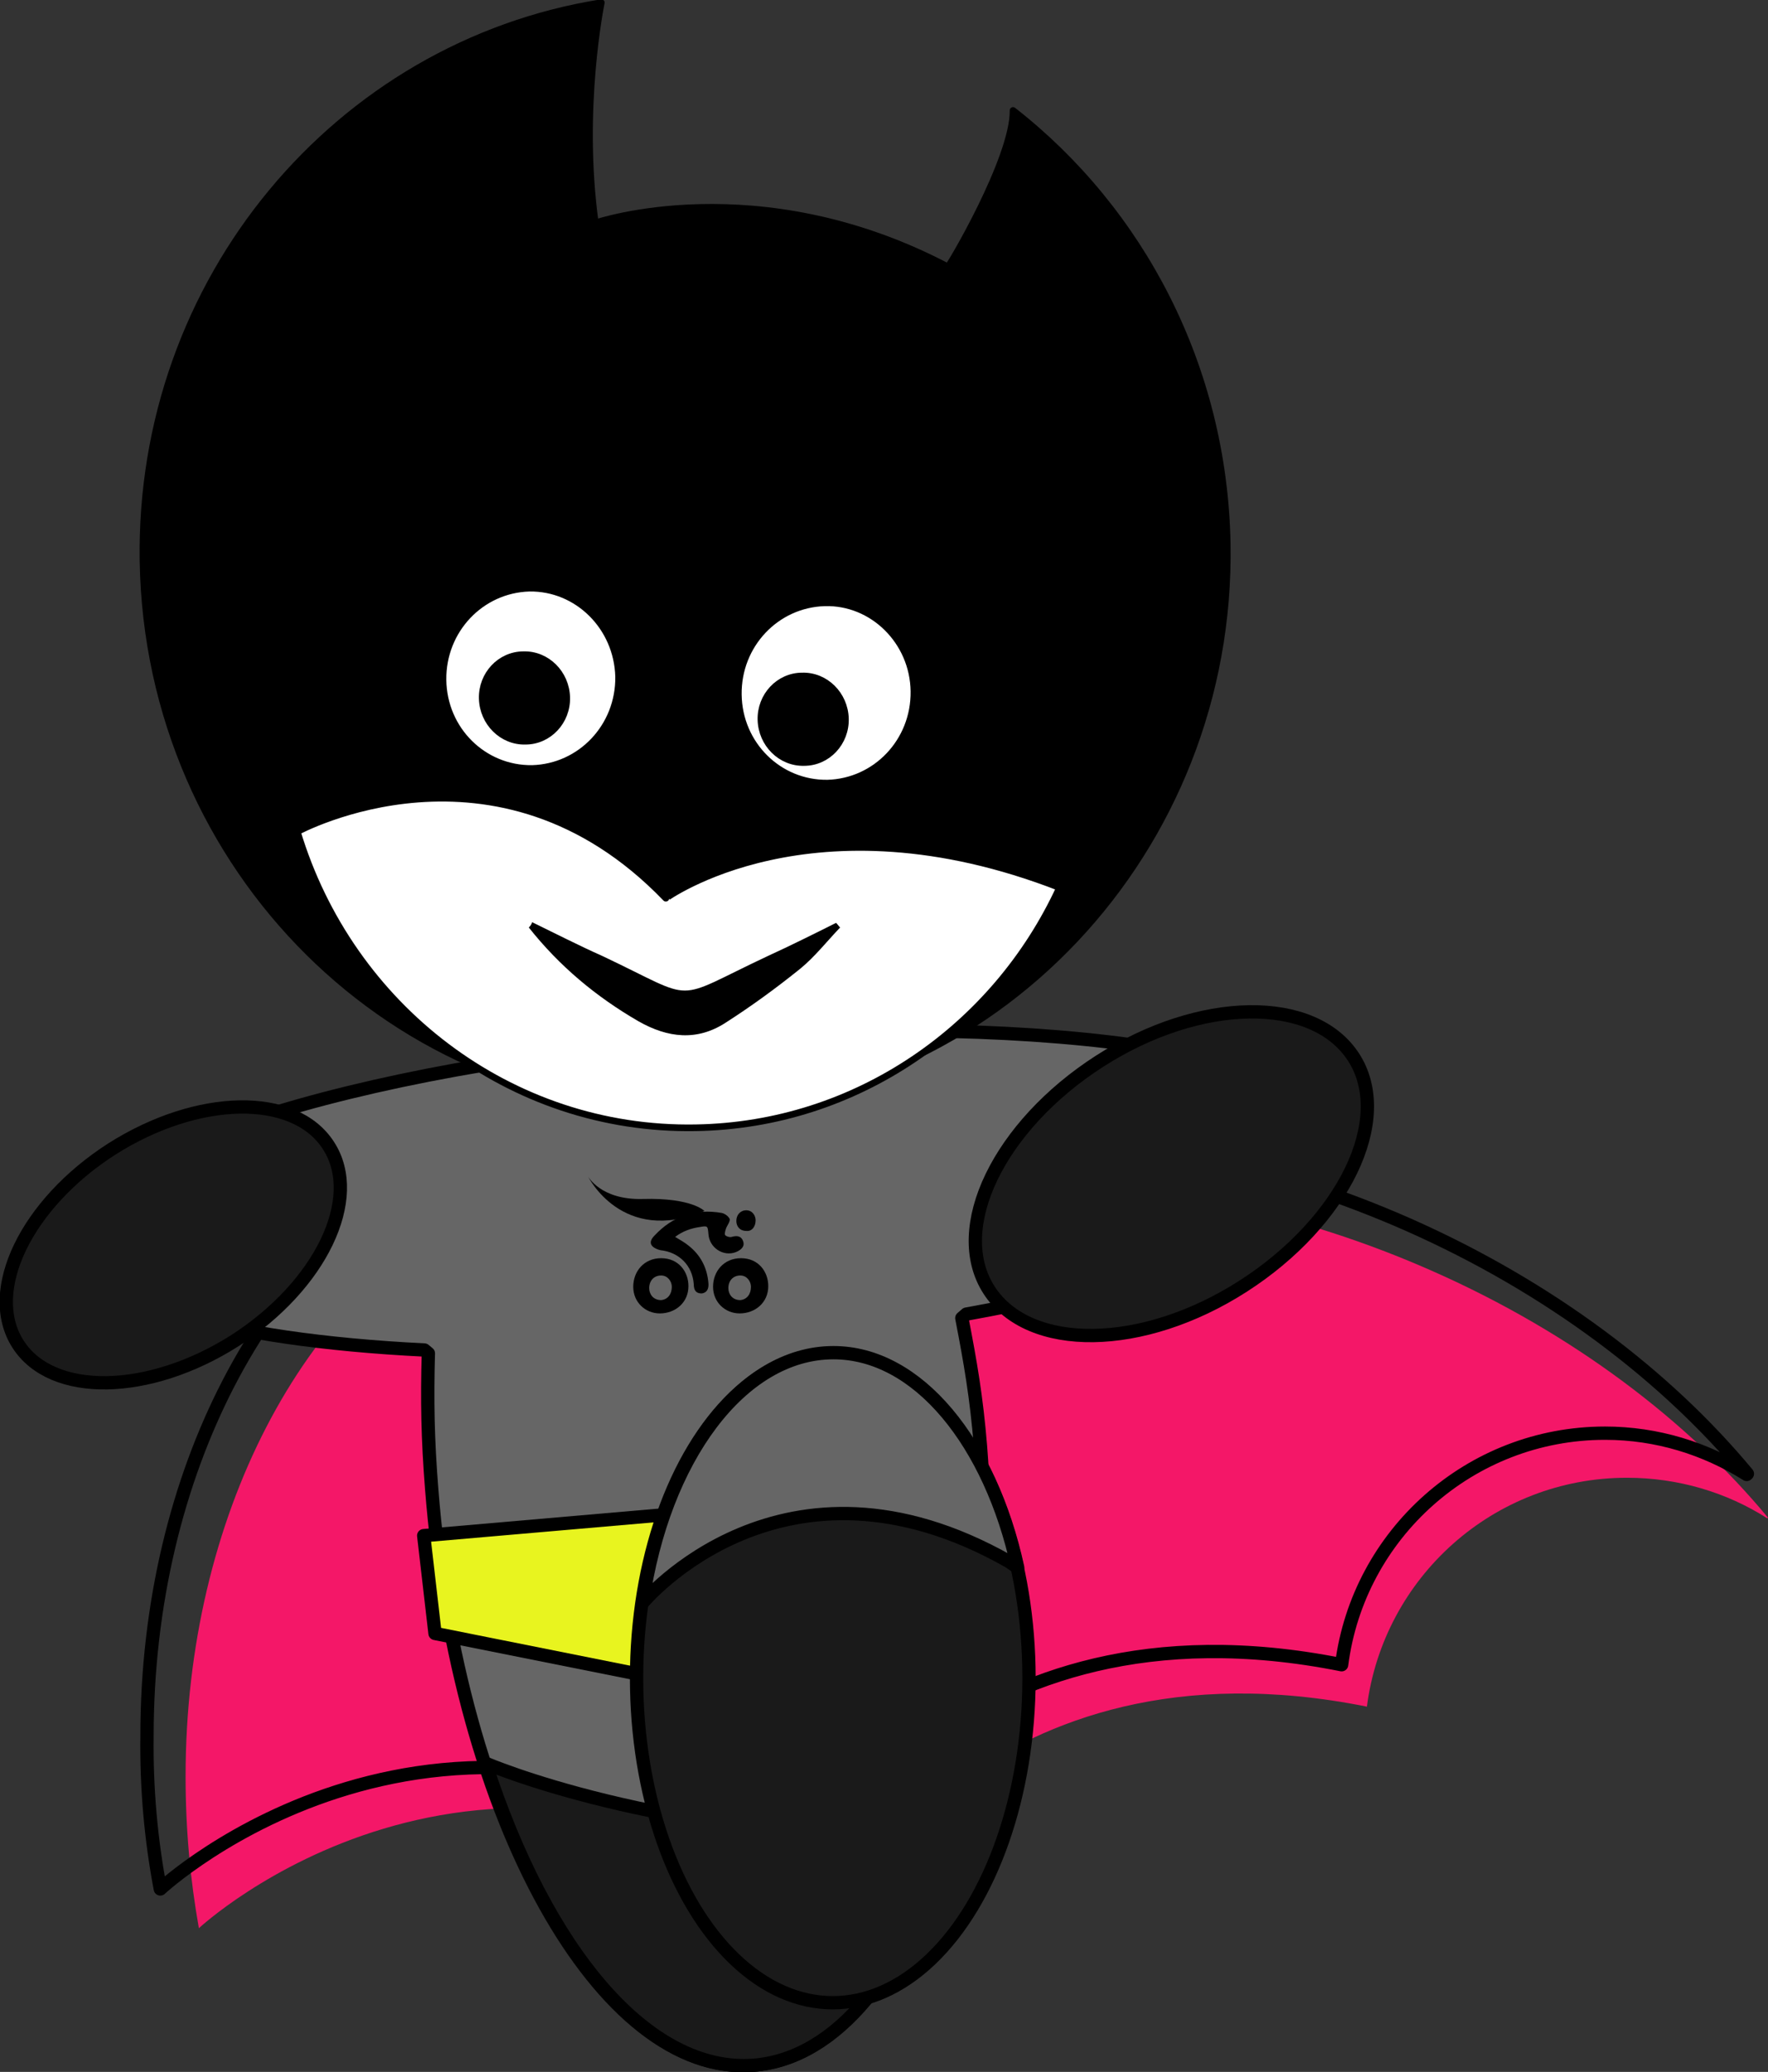 <?xml version="1.0" encoding="utf-8"?>
<!-- Generator: Adobe Illustrator 25.0.1, SVG Export Plug-In . SVG Version: 6.00 Build 0)  -->
<svg version="1.1" id="Ebene_1" xmlns="http://www.w3.org/2000/svg" xmlns:xlink="http://www.w3.org/1999/xlink" x="0px" y="0px"
	 viewBox="0 0 265.8 311.4" style="enable-background:new 0 0 265.8 311.4;" xml:space="preserve">
<rect x="0" y="0" width="265.8" height="311.4" fill="#333333" stroke="none"/>
<style type="text/css">
	.st0{clip-path:url(#SVGID_2_);}
	.st1{fill:#F41768;}
	.st2{fill:none;stroke:#000000;stroke-width:2;stroke-linecap:round;stroke-linejoin:round;stroke-miterlimit:10;}
	.st3{fill:#666666;}
	.st4{fill:#1A1A1A;}
	.st5{fill:#E8F41F;}
	.st6{fill:none;stroke:#000000;stroke-linecap:round;stroke-linejoin:round;stroke-miterlimit:10;}
	.st7{fill:#FFFFFF;}
</style>
<g>
	<defs>
		<rect id="SVGID_1_" x="-126" y="-133.1" width="841.9" height="595.3"/>
	</defs>
	<clipPath id="SVGID_2_">
		<use xlink:href="#SVGID_1_"  style="overflow:visible;"/>
	</clipPath>
	<g class="st0">
		<path class="st1" d="M29.9,289.8c0,0,41.9-39.1,96.3-2.3c0,0,22-42.5,79.3-31c2.5-19.4,19-34.4,39.1-34.4c7.7,0,15,2.2,21.1,6.1
			l0.1-0.1c-12-14.5-29.3-27.7-50.3-37c-20.3-9-41-13.1-59.4-12.6L71,182.3c-25.1,12.1-43.1,45.5-43.1,84.7
			C27.9,274.9,28.6,282.5,29.9,289.8L29.9,289.8L29.9,289.8z"/>
		<path class="st2" d="M24.1,283.9c0,0,42.4-39.5,97.4-2.3c0,0,22.2-43,80.2-31.4c2.5-19.6,19.3-34.8,39.6-34.8
			c7.8,0,15.1,2.3,21.3,6.2l0.1-0.1c-12.2-14.7-29.7-28-50.9-37.4c-20.6-9.1-41.5-13.2-60-12.8l-86.1,4
			c-25.4,12.3-43.6,46-43.6,85.6C22,268.8,22.7,276.5,24.1,283.9L24.1,283.9L24.1,283.9z"/>
		<path class="st3" d="M144.6,198.1c1.3,6.7,2.2,11.9,2.8,19.2c3.9,49.6-11.4,91.3-34.2,93.1c-22.8,1.8-44.4-37-48.3-86.6
			c-0.6-7.6-0.7-13.3-0.5-20.4l-0.6-0.5c-30.3-1.5-51.3-7.5-52-16.3c-1-12.7,41-26.4,93.7-30.5c52.8-4.1,96.3,2.8,97.3,15.5
			c0.8,9.6-23,19.7-57.5,25.9L144.6,198.1z"/>
		<path class="st2" d="M144.6,198.1c1.3,6.7,2.2,11.9,2.8,19.2c3.9,49.6-11.4,91.3-34.2,93.1c-22.8,1.8-44.4-37-48.3-86.6
			c-0.6-7.6-0.7-13.3-0.5-20.4l-0.6-0.5c-30.3-1.5-51.3-7.5-52-16.3c-1-12.7,41-26.4,93.7-30.5c52.8-4.1,96.3,2.8,97.3,15.5
			c0.8,9.6-23,19.7-57.5,25.9L144.6,198.1z"/>
		<path class="st4" d="M35.3,201.5c-12.9,8.2-27.5,8.5-32.6,0.5c-5.1-8,1.3-21.1,14.1-29.3c12.9-8.2,27.5-8.5,32.6-0.5
			C54.5,180.1,48.2,193.2,35.3,201.5"/>
		<path class="st2" d="M35.3,201.5c-12.9,8.2-27.5,8.5-32.6,0.5c-5.1-8,1.3-21.1,14.1-29.3c12.9-8.2,27.5-8.5,32.6-0.5
			C54.5,180.1,48.2,193.2,35.3,201.5z"/>
		<path class="st4" d="M186.9,193.3c-15.1,9.7-32.2,9.9-38.2,0.6c-6-9.3,1.5-24.7,16.6-34.4c15.1-9.7,32.2-9.9,38.2-0.6
			C209.5,168.2,202,183.6,186.9,193.3"/>
		<path class="st2" d="M186.9,193.3c-15.1,9.7-32.2,9.9-38.2,0.6c-6-9.3,1.5-24.7,16.6-34.4c15.1-9.7,32.2-9.9,38.2-0.6
			C209.5,168.2,202,183.6,186.9,193.3z"/>
		<path class="st4" d="M142.2,276.4c-6,19.9-16.3,33-28.9,34c-15.9,1.2-31.2-17.2-40.3-45.4c0,0,25.7,11.2,67,11.4H142.2z"/>
		<path class="st2" d="M142.2,276.4c-6,19.9-16.3,33-28.9,34c-15.9,1.2-31.2-17.2-40.3-45.4c0,0,25.7,11.2,67,11.4H142.2z"/>
		<polygon class="st5" points="63.7,230.8 65.4,245.5 144.4,261.3 144.4,223.8 		"/>
		<polygon class="st2" points="63.7,230.8 65.4,245.5 144.4,261.3 144.4,223.8 		"/>
		<path class="st4" d="M154.7,252.2c0,27-13.2,48.8-29.5,48.8s-29.5-21.9-29.5-48.8s13.2-48.8,29.5-48.8S154.7,225.2,154.7,252.2"/>
		<ellipse class="st2" cx="125.2" cy="252.2" rx="29.5" ry="48.8"/>
		<path class="st3" d="M153,235.6c-4.1-18.8-15-32.3-27.7-32.3c-13.9,0-25.6,16-28.7,37.6c0,0,21.1-25.5,55.1-6.2L153,235.6z"/>
		<path class="st2" d="M153,235.6c-4.1-18.8-15-32.3-27.7-32.3c-13.9,0-25.6,16-28.7,37.6c0,0,21.1-25.5,55.1-6.2L153,235.6z"/>
		<path d="M152.3,16.6c19.2,15,31.7,38.5,32.2,65.1c0.8,46.1-35.1,84.2-80.1,84.9c-45,0.8-82.1-36-82.9-82.2
			c-0.7-42.3,29.3-77.7,68.9-84l0,0c0,0-3.3,15.9-0.9,33.1c0,0,24.4-8.4,53,6.6C142.6,40.3,152.4,23.8,152.3,16.6z"/>
		<path class="st6" d="M152.3,16.6c19.2,15,31.7,38.5,32.2,65.1c0.8,46.1-35.1,84.2-80.1,84.9c-45,0.8-82.1-36-82.9-82.2
			c-0.7-42.3,29.3-77.7,68.9-84l0,0c0,0-3.3,15.9-0.9,33.1c0,0,24.4-8.4,53,6.6C142.6,40.3,152.4,23.8,152.3,16.6z"/>
		<path class="st7" d="M159.3,133.4c-9.7,21-30.5,35.7-54.7,36.1c-28,0.5-52-18.3-59.9-44.5h0c0,0,30-16.4,55.4,10
			C100,135.1,122,118.9,159.3,133.4L159.3,133.4z"/>
		<path class="st6" d="M159.3,133.4c-9.7,21-30.5,35.7-54.7,36.1c-28,0.5-52-18.3-59.9-44.5h0c0,0,30-16.4,55.4,10
			C100,135.1,122,118.9,159.3,133.4L159.3,133.4z"/>
		<path d="M80,138.6c3.5,1.7,7,3.5,10.6,5.1c14.6,6.9,10.1,6.9,24.8,0c3.5-1.6,6.9-3.3,10.3-5c0.2,0.2,0.4,0.5,0.6,0.7
			c-2,2.1-3.8,4.4-6,6.2c-3.6,2.9-7.3,5.6-11.2,8.1c-4.3,2.8-8.7,2.3-13.1-0.2c-6.4-3.7-11.9-8.3-16.5-14.1
			C79.8,139.1,79.9,138.9,80,138.6"/>
		<path class="st7" d="M93,101.7c0.1,7.5-5.7,13.6-13,13.8c-7.3,0.1-13.3-5.8-13.4-13.3c-0.1-7.5,5.7-13.6,13-13.8
			C86.8,88.3,92.8,94.2,93,101.7"/>
		<path class="st6" d="M93,101.7c0.1,7.5-5.7,13.6-13,13.8c-7.3,0.1-13.3-5.8-13.4-13.3c-0.1-7.5,5.7-13.6,13-13.8
			C86.8,88.3,92.8,94.2,93,101.7z"/>
		<path class="st7" d="M137.4,103.9c0.1,7.5-5.7,13.6-13,13.8c-7.3,0.1-13.3-5.8-13.4-13.3c-0.1-7.5,5.7-13.6,13-13.8
			C131.2,90.4,137.3,96.4,137.4,103.9"/>
		<path class="st6" d="M137.4,103.9c0.1,7.5-5.7,13.6-13,13.8c-7.3,0.1-13.3-5.8-13.4-13.3c-0.1-7.5,5.7-13.6,13-13.8
			C131.2,90.4,137.3,96.4,137.4,103.9z"/>
		<path d="M85.2,104.8c0.1,3.6-2.7,6.6-6.2,6.6c-3.5,0.1-6.4-2.8-6.5-6.4c-0.1-3.6,2.7-6.6,6.2-6.6C82.2,98.3,85.1,101.2,85.2,104.8
			"/>
		<path class="st6" d="M85.2,104.8c0.1,3.6-2.7,6.6-6.2,6.6c-3.5,0.1-6.4-2.8-6.5-6.4c-0.1-3.6,2.7-6.6,6.2-6.6
			C82.2,98.3,85.1,101.2,85.2,104.8z"/>
		<path d="M127.1,108c0.1,3.6-2.7,6.6-6.2,6.6c-3.5,0.1-6.4-2.8-6.5-6.4c-0.1-3.6,2.7-6.6,6.2-6.6C124.1,101.5,127,104.4,127.1,108"
			/>
		<path class="st6" d="M127.1,108c0.1,3.6-2.7,6.6-6.2,6.6c-3.5,0.1-6.4-2.8-6.5-6.4c-0.1-3.6,2.7-6.6,6.2-6.6
			C124.1,101.5,127,104.4,127.1,108z"/>
		<path d="M113.6,183.4c0-0.7-0.5-1.5-1.4-1.5c-0.9,0-1.5,0.7-1.5,1.6c0,0.8,0.5,1.5,1.5,1.5C113,185.1,113.6,184.4,113.6,183.4"/>
		<path d="M115.5,193.3c0,2.5-2,4.1-4.3,4.1c-2.2,0-4-1.7-4-4c0-2.3,1.6-4.3,4.2-4.3C114,189.1,115.5,191.1,115.5,193.3
			 M112.9,193.4c0-0.8-0.6-1.7-1.6-1.7c-1.1,0-1.8,0.8-1.8,1.9c0,0.9,0.6,1.8,1.8,1.8C112.3,195.3,112.9,194.5,112.9,193.4"/>
		<path d="M103.5,193.3c0,2.5-2,4.1-4.3,4.1c-2.2,0-4-1.7-4-4c0-2.3,1.6-4.3,4.2-4.3C102,189.1,103.5,191.1,103.5,193.3 M101,193.4
			c0-0.8-0.6-1.7-1.6-1.7c-1.1,0-1.8,0.8-1.8,1.9c0,0.9,0.6,1.8,1.8,1.8C100.4,195.3,101,194.5,101,193.4"/>
		<path d="M105.9,182c0,0-1.9-2-9.2-1.8c-6.4,0.2-8.3-3.4-8.3-3.4S93.5,187.2,105.9,182"/>
		<path d="M101.5,185.9c0.8,0.5,1.4,0.8,2,1.3c1.8,1.4,2.8,3.3,3,5.6c0.1,1-0.3,1.5-1,1.6c-0.8,0-1.2-0.4-1.2-1.4
			c-0.2-2.8-2.2-4.8-5-5.1c-0.5-0.1-1.1-0.4-1.3-0.7c-0.4-0.5,0-1.1,0.4-1.5c2.7-2.9,6.1-4.1,10.1-3.4c0.5,0.1,1,0.5,1.2,0.9
			c0.1,0.3-0.3,0.9-0.5,1.3c-0.1,0.3-0.3,0.8-0.2,1.1c0.1,0.2,0.7,0.4,1,0.3c0.7-0.2,1.4-0.2,1.7,0.6c0.3,0.7-0.1,1.3-1.1,1.7
			c-1.9,0.7-4-0.7-4.1-2.8c-0.1-1.1-0.1-1.2-1.2-1C103.9,184.6,102.7,185,101.5,185.9"/>
	</g>
</g>
</svg>
